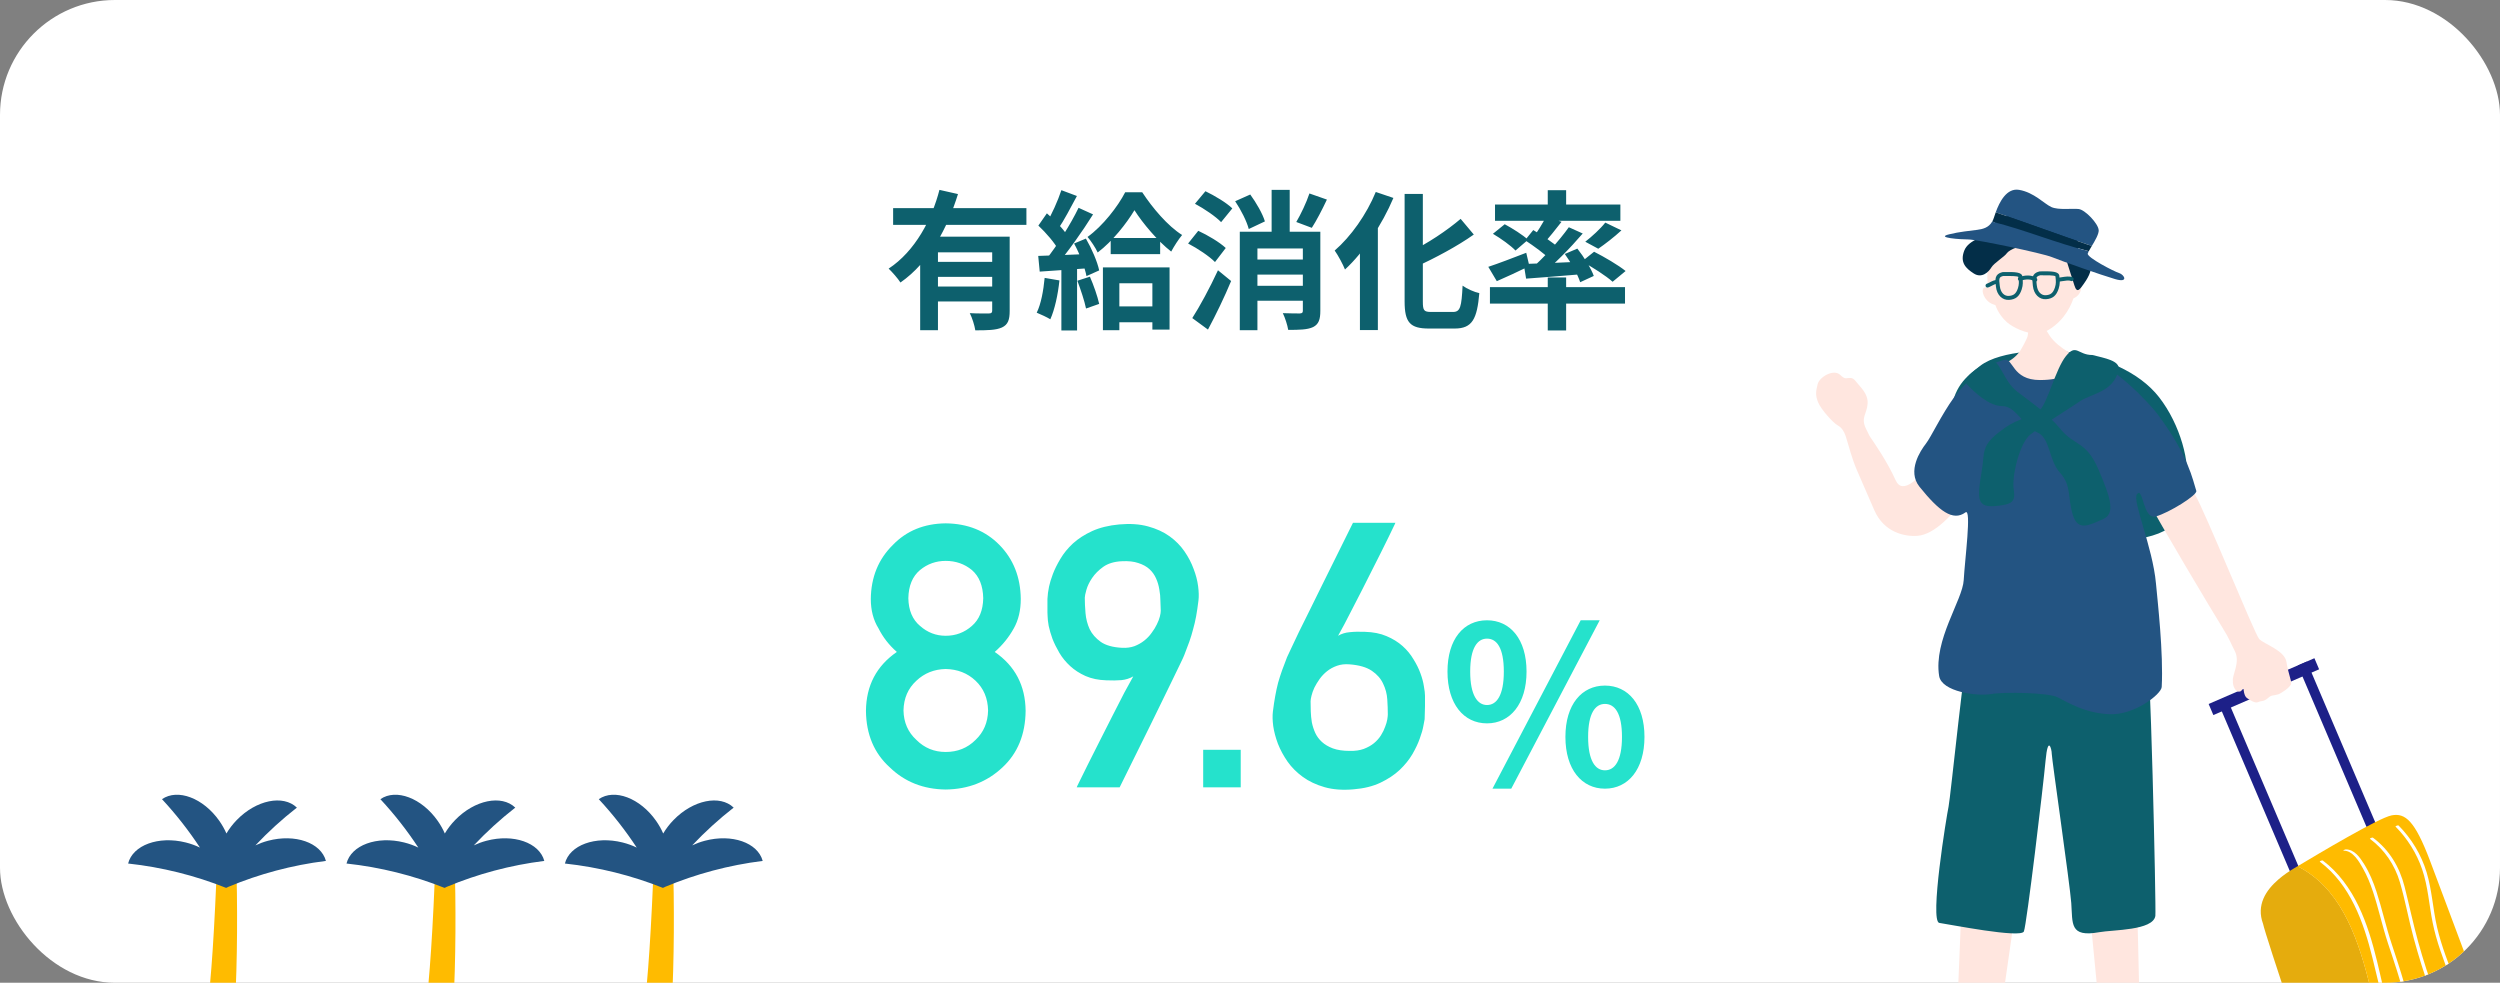 <?xml version="1.0" encoding="UTF-8"?>
<svg width="435" height="171" viewBox="0 0 435 171" fill="none" xmlns="http://www.w3.org/2000/svg">
<rect x="0" y="0" width="435" height="171" fill="#808080" stroke="none"/>
<g clip-path="url(#clip0_19_2238)">
<rect width="435" height="171" rx="20" fill="white"/>
<path d="M158.051 104.094C158.093 106.198 158.77 107.802 160.083 108.906C161.374 110.052 162.864 110.625 164.551 110.625C166.301 110.625 167.822 110.052 169.114 108.906C170.385 107.802 171.041 106.198 171.083 104.094C171.041 101.927 170.385 100.292 169.114 99.188C167.822 98.125 166.301 97.594 164.551 97.594C162.864 97.594 161.374 98.125 160.083 99.188C158.77 100.292 158.093 101.927 158.051 104.094ZM150.676 123.688C150.718 119.292 152.51 115.875 156.051 113.438C154.697 112.25 153.635 110.885 152.864 109.344C151.968 107.906 151.52 106.198 151.52 104.219C151.562 100.427 152.843 97.292 155.364 94.812C157.739 92.354 160.801 91.104 164.551 91.062C168.364 91.104 171.478 92.354 173.895 94.812C176.333 97.292 177.572 100.427 177.614 104.219C177.614 106.198 177.208 107.906 176.395 109.344C175.541 110.885 174.437 112.25 173.083 113.438C176.624 115.875 178.416 119.292 178.458 123.688C178.416 127.792 177.072 131.073 174.426 133.531C171.739 136.052 168.447 137.333 164.551 137.375C160.676 137.333 157.437 136.052 154.833 133.531C152.103 131.073 150.718 127.792 150.676 123.688ZM157.208 123.625C157.249 125.708 157.999 127.417 159.458 128.75C160.853 130.146 162.551 130.844 164.551 130.844C166.614 130.844 168.343 130.146 169.739 128.75C171.155 127.417 171.885 125.708 171.926 123.625C171.885 121.5 171.155 119.771 169.739 118.438C168.343 117.125 166.614 116.448 164.551 116.406C162.551 116.448 160.853 117.125 159.458 118.438C157.999 119.771 157.249 121.5 157.208 123.625ZM187.347 137C187.327 137 187.504 136.625 187.879 135.875C188.254 135.104 188.743 134.115 189.347 132.906C189.952 131.698 190.629 130.354 191.379 128.875C192.129 127.396 192.868 125.938 193.597 124.5C194.327 123.062 195.004 121.74 195.629 120.531C196.275 119.323 196.795 118.375 197.191 117.688C196.587 118.042 195.9 118.26 195.129 118.344C194.379 118.406 193.504 118.417 192.504 118.375C191.129 118.333 189.92 118.083 188.879 117.625C187.858 117.167 186.972 116.594 186.222 115.906C185.472 115.219 184.847 114.458 184.347 113.625C183.847 112.771 183.441 111.948 183.129 111.156C182.837 110.344 182.618 109.594 182.472 108.906C182.347 108.198 182.285 107.646 182.285 107.25C182.285 107.125 182.275 106.896 182.254 106.562C182.254 106.229 182.254 105.865 182.254 105.469C182.254 105.052 182.254 104.635 182.254 104.219C182.275 103.802 182.306 103.448 182.347 103.156C182.368 103.01 182.431 102.646 182.535 102.062C182.66 101.458 182.879 100.74 183.191 99.906C183.504 99.073 183.941 98.188 184.504 97.25C185.066 96.292 185.795 95.396 186.691 94.562C187.608 93.729 188.722 93.01 190.035 92.406C191.368 91.802 192.941 91.417 194.754 91.25C196.65 91.083 198.316 91.198 199.754 91.594C201.212 91.99 202.462 92.562 203.504 93.312C204.545 94.062 205.41 94.938 206.097 95.938C206.785 96.938 207.316 97.958 207.691 99C208.087 100.021 208.347 101.021 208.472 102C208.597 102.958 208.618 103.781 208.535 104.469C208.41 105.49 208.275 106.406 208.129 107.219C207.983 108.01 207.806 108.771 207.597 109.5C207.41 110.229 207.191 110.948 206.941 111.656C206.691 112.365 206.4 113.135 206.066 113.969C205.983 114.198 205.754 114.698 205.379 115.469C205.025 116.24 204.566 117.188 204.004 118.312C203.462 119.417 202.858 120.656 202.191 122.031C201.545 123.385 200.879 124.75 200.191 126.125C198.587 129.375 196.795 133 194.816 137H187.347ZM188.754 104C188.754 104.812 188.795 105.708 188.879 106.688C188.962 107.667 189.202 108.594 189.597 109.469C190.014 110.323 190.66 111.062 191.535 111.688C192.41 112.292 193.639 112.635 195.222 112.719C196.014 112.76 196.733 112.667 197.379 112.438C198.025 112.188 198.597 111.865 199.097 111.469C199.597 111.073 200.025 110.625 200.379 110.125C200.754 109.625 201.056 109.135 201.285 108.656C201.535 108.156 201.712 107.698 201.816 107.281C201.92 106.865 201.972 106.531 201.972 106.281C201.952 105.76 201.931 105.177 201.91 104.531C201.91 103.885 201.847 103.229 201.722 102.562C201.618 101.896 201.431 101.26 201.16 100.656C200.889 100.031 200.504 99.49 200.004 99.031C199.504 98.573 198.858 98.219 198.066 97.969C197.295 97.698 196.327 97.594 195.16 97.656C193.868 97.719 192.806 98.042 191.972 98.625C191.16 99.208 190.514 99.854 190.035 100.562C189.556 101.271 189.222 101.958 189.035 102.625C188.847 103.292 188.754 103.75 188.754 104ZM209.354 137V130.469H215.885V137H209.354ZM242.792 90.969C242.813 90.969 242.709 91.198 242.48 91.656C242.272 92.094 241.98 92.698 241.605 93.469C241.23 94.24 240.792 95.125 240.292 96.125C239.792 97.125 239.261 98.177 238.699 99.281C238.157 100.385 237.595 101.5 237.011 102.625C236.449 103.75 235.897 104.823 235.355 105.844C234.834 106.865 234.355 107.792 233.917 108.625C233.48 109.458 233.115 110.125 232.824 110.625C233.428 110.271 234.105 110.062 234.855 110C235.626 109.917 236.511 109.896 237.511 109.938C238.949 109.979 240.199 110.229 241.261 110.688C242.345 111.146 243.272 111.719 244.042 112.406C244.813 113.094 245.449 113.865 245.949 114.719C246.47 115.552 246.876 116.375 247.167 117.188C247.459 117.979 247.657 118.729 247.761 119.438C247.886 120.125 247.949 120.667 247.949 121.062C247.949 121.188 247.949 121.417 247.949 121.75C247.949 122.083 247.949 122.458 247.949 122.875C247.949 123.271 247.938 123.677 247.917 124.094C247.917 124.51 247.907 124.865 247.886 125.156C247.865 125.302 247.792 125.688 247.667 126.312C247.563 126.917 247.355 127.646 247.042 128.5C246.751 129.333 246.324 130.24 245.761 131.219C245.199 132.177 244.459 133.094 243.542 133.969C242.626 134.823 241.511 135.562 240.199 136.188C238.886 136.812 237.324 137.198 235.511 137.344C233.615 137.51 231.938 137.385 230.48 136.969C229.022 136.552 227.761 135.958 226.699 135.188C225.636 134.417 224.751 133.531 224.042 132.531C223.334 131.51 222.772 130.469 222.355 129.406C221.959 128.344 221.688 127.323 221.542 126.344C221.417 125.365 221.397 124.531 221.48 123.844C221.605 122.823 221.74 121.917 221.886 121.125C222.032 120.312 222.199 119.542 222.386 118.812C222.595 118.083 222.824 117.365 223.074 116.656C223.324 115.948 223.615 115.177 223.949 114.344C224.032 114.135 224.261 113.646 224.636 112.875C225.011 112.083 225.47 111.115 226.011 109.969C226.574 108.823 227.199 107.562 227.886 106.188C228.574 104.812 229.261 103.417 229.949 102C231.574 98.708 233.397 95.031 235.417 90.969H242.792ZM241.48 124.312C241.48 123.521 241.449 122.646 241.386 121.688C241.324 120.729 241.084 119.823 240.667 118.969C240.272 118.094 239.615 117.344 238.699 116.719C237.782 116.094 236.48 115.719 234.792 115.594C234.001 115.531 233.282 115.615 232.636 115.844C231.99 116.073 231.417 116.385 230.917 116.781C230.417 117.177 229.98 117.635 229.605 118.156C229.251 118.656 228.949 119.156 228.699 119.656C228.47 120.156 228.303 120.625 228.199 121.062C228.095 121.479 228.042 121.802 228.042 122.031C228.042 122.552 228.053 123.135 228.074 123.781C228.095 124.406 228.157 125.042 228.261 125.688C228.386 126.312 228.584 126.927 228.855 127.531C229.126 128.115 229.511 128.635 230.011 129.094C230.511 129.552 231.147 129.927 231.917 130.219C232.709 130.51 233.688 130.656 234.855 130.656C235.792 130.677 236.605 130.562 237.292 130.312C238.001 130.042 238.595 129.708 239.074 129.312C239.574 128.896 239.98 128.438 240.292 127.938C240.605 127.438 240.845 126.948 241.011 126.469C241.199 125.99 241.324 125.562 241.386 125.188C241.449 124.792 241.48 124.5 241.48 124.312Z" fill="#25E2CC"/>
<path d="M258.74 125.866C254.674 125.866 251.862 122.484 251.862 116.86C251.862 111.198 254.674 107.93 258.74 107.93C262.768 107.93 265.618 111.198 265.618 116.86C265.618 122.484 262.768 125.866 258.74 125.866ZM258.74 122.674C260.412 122.674 261.666 121.002 261.666 116.86C261.666 112.68 260.412 111.122 258.74 111.122C257.106 111.122 255.814 112.68 255.814 116.86C255.814 121.002 257.106 122.674 258.74 122.674ZM279.26 137.228C275.232 137.228 272.382 133.884 272.382 128.222C272.382 122.56 275.232 119.292 279.26 119.292C283.288 119.292 286.138 122.56 286.138 128.222C286.138 133.884 283.288 137.228 279.26 137.228ZM279.26 134.036C280.97 134.036 282.224 132.364 282.224 128.222C282.224 124.08 280.97 122.484 279.26 122.484C277.588 122.484 276.334 124.08 276.334 128.222C276.334 132.364 277.588 134.036 279.26 134.036ZM259.69 137.228L275.042 107.93H278.348L262.958 137.228H259.69Z" fill="#25E2CC"/>
<path d="M155.404 36.21H178.596V39.122H155.404V36.21ZM162.424 45.57H173.734V48.17H162.424V45.57ZM160.11 41.176H173.266V43.906H163.204V57.452H160.11V41.176ZM172.642 41.176H175.684V54.098C175.684 55.632 175.398 56.49 174.332 56.984C173.292 57.452 171.81 57.478 169.704 57.478C169.574 56.62 169.158 55.294 168.742 54.488C170.094 54.566 171.628 54.54 172.07 54.54C172.486 54.54 172.642 54.41 172.642 54.046V41.176ZM163.464 33.038L166.688 33.766C164.868 39.642 161.748 45.622 156.678 49.158C156.236 48.456 155.248 47.338 154.624 46.74C159.252 43.698 162.164 38.108 163.464 33.038ZM162.424 49.86H173.734V52.46H162.424V49.86ZM193.26 41.41H201.866V44.218H193.26V41.41ZM193.546 53.318H202.23V56.074H193.546V53.318ZM197.394 36.574C195.99 38.914 193.598 41.956 190.998 43.932C190.608 43.1 189.828 41.904 189.23 41.228C191.882 39.33 194.534 35.898 195.782 33.454H198.746C200.54 36.184 203.166 39.304 205.688 40.89C205.038 41.67 204.31 42.814 203.79 43.776C201.45 41.956 198.824 38.836 197.394 36.574ZM191.908 46.532H203.504V57.348H200.514V49.288H194.768V57.452H191.908V46.532ZM184.68 33.09L187.384 34.104C186.318 36.08 185.122 38.394 184.108 39.85L182.028 38.94C182.964 37.406 184.082 34.91 184.68 33.09ZM187.67 36.158L190.192 37.302C188.32 40.292 185.772 43.906 183.796 46.168L182.002 45.154C183.926 42.788 186.318 38.966 187.67 36.158ZM180.676 39.252L182.158 37.12C183.536 38.316 185.148 39.954 185.824 41.15L184.212 43.568C183.588 42.32 182.002 40.5 180.676 39.252ZM186.89 42.372L188.944 41.514C189.958 43.256 190.946 45.544 191.258 47.052L189.048 48.04C188.762 46.532 187.878 44.166 186.89 42.372ZM180.65 44.53C183.042 44.452 186.552 44.322 189.984 44.166L189.958 46.636C186.76 46.87 183.432 47.078 180.91 47.26L180.65 44.53ZM187.462 48.846L189.646 48.144C190.296 49.626 190.972 51.576 191.258 52.876L188.97 53.682C188.71 52.382 188.034 50.38 187.462 48.846ZM181.768 48.352L184.342 48.794C184.082 51.29 183.51 53.89 182.756 55.554C182.21 55.216 181.04 54.67 180.39 54.41C181.144 52.876 181.56 50.562 181.768 48.352ZM184.68 45.908H187.41V57.504H184.68V45.908ZM217.804 45.154H228.1V47.78H217.804V45.154ZM217.778 49.73H228.1V52.33H217.778V49.73ZM227.84 33.662L230.882 34.728C230.024 36.548 229.062 38.394 228.256 39.642L225.552 38.628C226.332 37.302 227.32 35.248 227.84 33.662ZM214.918 35.014L217.544 33.844C218.584 35.274 219.702 37.198 220.092 38.524L217.284 39.85C216.946 38.524 215.932 36.522 214.918 35.014ZM215.724 40.318H228.152V43.23H218.792V57.452H215.724V40.318ZM226.696 40.318H229.738V54.098C229.738 55.58 229.452 56.412 228.49 56.906C227.502 57.374 226.098 57.4 224.148 57.4C224.018 56.568 223.602 55.294 223.212 54.488C224.408 54.54 225.786 54.54 226.176 54.54C226.566 54.514 226.696 54.41 226.696 54.072V40.318ZM221.262 33.038H224.408V42.268H221.262V33.038ZM207.924 35.456L209.744 33.272C211.356 34.052 213.41 35.274 214.424 36.262L212.474 38.654C211.564 37.692 209.536 36.314 207.924 35.456ZM206.728 42.372L208.496 40.162C210.134 40.916 212.24 42.164 213.28 43.152L211.408 45.596C210.446 44.608 208.392 43.23 206.728 42.372ZM207.456 55.346C208.73 53.37 210.524 50.068 211.928 47.026L214.216 48.898C213.046 51.706 211.59 54.722 210.186 57.348L207.456 55.346ZM244.402 33.74H247.574V52.46C247.574 54.02 247.756 54.28 249.03 54.28C249.602 54.28 252.202 54.28 252.826 54.28C254.1 54.28 254.308 53.37 254.49 49.704C255.244 50.25 256.518 50.822 257.402 51.004C257.012 55.502 256.18 57.166 253.112 57.166C252.358 57.166 249.342 57.166 248.64 57.166C245.364 57.166 244.402 56.126 244.402 52.434V33.74ZM254.152 38.082L256.44 40.812C253.502 42.892 249.784 44.842 246.404 46.428C246.196 45.7 245.598 44.608 245.156 43.932C248.38 42.398 251.838 40.058 254.152 38.082ZM239.384 33.402L242.452 34.442C240.502 39.07 237.304 43.88 234.028 46.896C233.716 46.09 232.806 44.374 232.234 43.594C235.042 41.176 237.772 37.328 239.384 33.402ZM236.628 40.734L239.696 37.666L239.748 37.718V57.426H236.628V40.734ZM269.31 33.09H272.508V36.73H269.31V33.09ZM269.31 48.274H272.508V57.504H269.31V48.274ZM259.248 49.964H282.752V52.824H259.248V49.964ZM260.132 35.586H281.946V38.42H260.132V35.586ZM279.32 38.732L282.128 40.084C280.802 41.306 279.268 42.476 278.098 43.282L275.836 42.06C276.98 41.176 278.488 39.798 279.32 38.732ZM269.05 37.64L271.702 38.602C270.636 39.98 269.492 41.41 268.582 42.372L266.632 41.514C267.464 40.448 268.478 38.784 269.05 37.64ZM272.976 39.538L275.394 40.63C273.21 43.178 270.35 46.09 268.088 47.884L266.268 46.896C268.53 44.972 271.312 41.878 272.976 39.538ZM265.358 41.8L266.788 40.032C268.27 40.916 270.324 42.268 271.312 43.204L269.778 45.206C268.868 44.244 266.866 42.788 265.358 41.8ZM265.124 45.934C267.698 45.856 271.572 45.7 275.394 45.518L275.368 47.702C271.858 48.014 268.296 48.274 265.54 48.482L265.124 45.934ZM272.274 44.192L274.458 43.256C275.602 44.712 276.85 46.688 277.318 48.014L274.952 49.106C274.536 47.78 273.366 45.7 272.274 44.192ZM258.962 46.428C260.626 45.882 263.148 44.92 265.566 43.984L266.112 46.298C264.188 47.234 262.134 48.196 260.444 48.924L258.962 46.428ZM259.768 40.682L261.822 39.018C263.174 39.746 264.994 40.89 265.878 41.722L263.694 43.594C262.888 42.736 261.146 41.488 259.768 40.682ZM275.264 45.492L277.37 43.802C279.164 44.712 281.608 46.142 282.856 47.156L280.594 49.028C279.476 48.014 277.084 46.48 275.264 45.492Z" fill="#0D606D"/>
<g clip-path="url(#clip1_19_2238)">
<path d="M387.972 122.648L386.404 123.327L398.764 152.356L400.333 151.677L387.972 122.648Z" fill="#1D2088"/>
<path d="M399.768 150.729C399.558 150.856 399.362 150.969 399.201 151.068C398.32 151.59 397.341 152.246 396.438 153.028C394.277 154.897 392.556 157.478 393.773 160.749C394.172 162.696 402.888 189.054 406.84 198.368C409.128 203.77 412.213 204.503 414.899 203.876C416.85 203.424 418.592 202.254 419.676 201.626C420.215 201.316 421.034 200.822 422.006 200.223C421.208 198.7 420.369 197.099 419.173 195.491C412.08 181.981 414.038 157.936 399.768 150.722V150.729Z" fill="#E5AC0D"/>
<path d="M401.387 115.12L399.818 115.799L412.179 144.828L413.748 144.149L401.387 115.12Z" fill="#1D2088"/>
<path d="M436.556 186.106C434.779 181.896 425.427 156.617 422.81 149.735C420.194 142.846 418.543 141.408 416.144 141.873C413.87 142.31 403.419 148.551 399.761 150.736C414.038 157.95 412.073 181.995 419.166 195.506C420.362 197.113 421.194 198.707 421.999 200.237C425 198.39 429.463 195.562 431.631 194.102C434.506 192.17 438.326 190.323 436.549 186.113L436.556 186.106Z" fill="#FFBB00"/>
<path d="M402.705 114.529L384.301 122.492L385.123 124.423L403.527 116.46L402.705 114.529Z" fill="#1D2088"/>
<path d="M403.657 149.947C408.967 153.945 411.268 160.453 412.814 166.694C414.388 173.033 415.675 179.45 418.173 185.507C419.523 188.793 421.208 191.924 423.349 194.758C423.44 194.878 423.972 194.688 423.874 194.561C419.977 189.406 417.676 183.293 415.969 177.102C414.185 170.643 413.311 163.767 410.401 157.682C408.932 154.615 406.91 151.794 404.182 149.742C404.049 149.644 403.552 149.862 403.657 149.94V149.947Z" fill="white"/>
<path d="M407.798 148.015C409.414 148.015 410.464 149.883 411.163 151.124C411.891 152.408 412.443 153.79 412.912 155.193C413.891 158.162 414.542 161.229 415.528 164.198C416.599 167.413 417.676 170.6 418.522 173.886C419.376 177.214 420.222 180.55 421.67 183.673C423.223 187.037 425.28 190.125 427.322 193.193C427.406 193.32 427.917 193.094 427.882 193.045C425.986 190.189 424.076 187.326 422.565 184.237C421.054 181.142 420.131 177.856 419.278 174.528C418.389 171.059 417.305 167.695 416.172 164.303C415.164 161.285 414.493 158.176 413.507 155.151C412.961 153.479 412.289 151.837 411.352 150.349C410.625 149.185 409.673 147.796 408.162 147.796C408.05 147.796 407.533 148.008 407.798 148.008V148.015Z" fill="white"/>
<path d="M412.38 145.963C414.913 147.853 416.69 150.483 417.585 153.522C418.522 156.709 419.103 160.016 419.977 163.224C421.677 169.479 423.825 175.628 426.742 181.417C428.393 184.696 430.288 187.841 432.457 190.795C432.562 190.936 433.065 190.711 433.016 190.647C429.127 185.338 426.133 179.421 423.804 173.259C422.649 170.198 421.656 167.082 420.775 163.937C419.886 160.742 419.215 157.499 418.396 154.283C417.522 150.856 415.752 147.888 412.905 145.765C412.779 145.667 412.29 145.892 412.38 145.963Z" fill="white"/>
<path d="M416.822 143.833C418.9 145.927 420.495 148.466 421.453 151.265C422.482 154.269 422.663 157.471 423.286 160.566C423.937 163.803 425.133 166.891 426.301 169.973C427.448 172.991 428.623 176.009 430.169 178.85C431.925 182.08 434.059 185.077 436.185 188.066C436.283 188.2 436.78 187.975 436.745 187.918C434.856 185.26 432.96 182.595 431.33 179.767C429.694 176.925 428.427 173.907 427.252 170.847C426.063 167.737 424.811 164.614 424.055 161.363C423.321 158.204 423.174 154.918 422.237 151.801C421.306 148.72 419.613 145.92 417.354 143.643C417.256 143.544 416.745 143.749 416.829 143.833H416.822Z" fill="white"/>
<path d="M359.273 61.149C365.82 62.023 372.193 64.639 375.677 69.11C379.391 73.877 381.175 80.639 380.405 84.567C379.307 90.151 379.468 92.796 370.269 94.058C364.813 94.805 345.422 97.153 343.645 92.577C341.869 87.994 338.749 78.03 339.301 72.615C339.854 67.199 342.043 65.62 344.534 63.673C348.143 60.839 356.957 60.811 359.273 61.156V61.149Z" fill="#0D606D"/>
<path d="M379.447 83.283C380.111 82.917 380.132 83.107 381.853 85.913C383.574 88.72 392.297 110.325 393.102 111.192C393.906 112.06 397.53 113.153 397.844 115.184C398.159 117.214 398.712 118.35 398.663 118.921C398.607 119.57 396.83 120.691 396.41 120.818C395.445 121.107 395.326 120.86 394.683 121.417C393.794 122.179 393.647 121.84 392.885 122.179C392.402 122.397 391.556 121.861 390.968 121.459C390.422 121.086 390.373 119.823 390.373 119.823C390.052 119.689 390.241 120.155 389.814 120.303C388.939 120.599 388.45 119.217 388.527 118.498C388.331 117.475 389.905 115.226 388.82 113.209C388.303 112.25 387.939 111.157 386.708 109.218C385.477 107.272 374.76 89.312 374.235 87.937C373.711 86.562 379.454 83.283 379.454 83.283H379.447Z" fill="#FFE6DF"/>
<path d="M341.463 73.136C341.288 72.403 332.194 88.699 329.865 83.608C328.305 80.195 326.346 77.416 325.304 75.865C325.038 75.343 324.814 74.885 324.667 74.568C323.744 72.643 324.842 72.029 324.961 70.266C325.087 68.504 323.73 67.404 323.023 66.487C322.436 65.718 322.163 65.761 321.659 65.775C321.225 65.782 321.03 66.036 320.204 65.239C319.057 64.132 316.581 65.591 316.273 66.84C315.965 68.081 315.839 68.736 316.35 69.999C316.86 71.261 318.966 73.573 319.736 73.997C320.505 74.42 320.897 75.139 321.142 75.865C321.743 77.734 322.149 79.595 323.135 81.887C323.821 83.474 325.388 87.077 326.136 88.79C327.822 92.647 331.418 93.409 333.649 93.233C339.616 92.781 346.394 79.299 347.073 79.031C347.073 79.031 341.785 74.525 341.463 73.143V73.136Z" fill="#FFE6DF"/>
<path d="M353.53 56.657C354.012 56.685 354.838 56.932 355.299 56.961C355.873 56.996 356.286 57.856 356.6 58.343C358.237 60.839 361.868 62.171 362.05 62.559C362.253 62.982 363.582 64.315 364.323 65.493C364.701 66.092 360.637 72.466 360.042 72.84C357.258 74.596 349.046 72.474 346.835 70.922C346.262 70.52 346.331 65.168 346.737 64.583C347.528 63.441 350.025 63.3 351.55 60.98C351.802 60.592 352.69 58.991 352.809 58.484C352.956 57.863 352.893 56.629 353.523 56.664L353.53 56.657Z" fill="#FFE6DF"/>
<path d="M373.522 200.999C373.361 200.709 373.228 200.427 373.144 200.167C372.564 198.333 372.067 157.527 371.738 156.272C371.738 156.272 363.463 155.771 363.54 157.605C363.624 159.438 368.01 201.33 367.184 202.917C367.002 203.262 366.562 203.713 365.967 204.228C368.877 204.891 371.248 202.952 373.522 200.992V200.999Z" fill="#FFE6DF"/>
<path d="M350.794 155.609C350.794 155.609 341.771 153.021 341.526 154.022C341.274 155.024 339.784 200.082 339.126 202.501C338.952 203.135 338.476 203.601 337.832 203.967C339.805 204.39 341.917 204.228 343.939 203.727C343.939 203.706 343.932 203.685 343.932 203.664C343.932 202.663 351.298 157.104 350.801 155.602L350.794 155.609Z" fill="#FFE6DF"/>
<path d="M373.396 110.304C374.145 111.305 375.187 158.401 375.033 159.367C374.634 161.927 367.632 161.772 365.268 162.202C360.049 163.147 360.665 160.7 360.399 157.118C360.154 153.797 357.006 132.001 357.006 131.169C357.006 130.337 356.342 127.834 355.929 132.339C355.516 136.845 352.655 160.82 352.158 162.068C351.662 163.316 339.182 160.834 337.447 160.587C335.706 160.34 338.721 141.866 339.049 140.364C339.378 138.862 342.015 112.652 342.68 111.898C343.344 111.143 373.389 110.311 373.389 110.311L373.396 110.304Z" fill="#0D606D"/>
<path d="M361.112 48.661C361.056 43.521 358.979 37.513 352.837 37.957C346.695 38.401 345.275 45.058 345.947 50.156C345.639 49.888 344.925 49.867 344.988 50.706C345.016 51.101 345.233 51.742 345.751 52.271C346.352 52.885 346.849 52.955 347.199 53.089C347.625 54.344 348.5 55.452 349.192 56.058C350.193 56.932 352.543 58.131 354.558 58.039C356.16 57.969 358.048 56.382 359.007 55.169C359.909 54.034 360.413 52.962 360.777 51.926C361.105 51.742 361.511 51.63 361.917 50.875C362.106 50.53 362.309 49.437 362.127 48.971C361.903 48.393 361.252 48.478 361.105 48.654L361.112 48.661Z" fill="#FFE6DF"/>
<path d="M348.948 37.71C349.64 37.71 349.997 36.554 351.018 35.687C352.047 34.819 354.033 36.984 355.467 36.97C356.901 36.956 359.986 37.301 360.147 38.958C360.308 40.615 360.35 40.63 361.182 41.321C362.015 42.005 360.651 44.014 363.526 46.172C364.351 46.792 362.987 48.851 362.469 49.542C361.952 50.241 361.413 51.157 360.958 49.698C360.504 48.238 359.902 46.44 359.72 45.798C359.538 45.157 358.853 43.408 356.775 43.598C354.698 43.796 353.956 43.718 352.949 43.041C351.942 42.371 349.584 43.464 349.192 44.056C348.801 44.656 346.961 45.756 346.499 46.532C346.038 47.307 344.855 48.492 343.442 47.589C342.029 46.68 341.001 45.664 341.771 43.633C342.54 41.603 345.499 41.37 346.303 39.868C347.206 38.183 348.108 37.597 348.948 37.71Z" fill="#032E48"/>
<path d="M349.591 52.18C348.402 52.264 347.458 51.327 347.297 49.902L347.276 49.698C347.15 48.626 347.045 47.695 348.423 47.349H348.465L348.843 47.335C350.522 47.321 351.844 47.314 351.9 48.153C351.9 48.252 351.914 48.351 351.928 48.45C351.977 48.936 352.04 49.55 351.774 50.36C351.382 51.566 350.746 52.095 349.591 52.18ZM348.542 48.026C347.808 48.217 347.815 48.478 347.947 49.613L347.975 49.818C348.094 50.875 348.724 51.545 349.542 51.489C350.284 51.432 350.781 51.2 351.123 50.142C351.34 49.472 351.291 48.985 351.242 48.52C351.235 48.414 351.221 48.309 351.214 48.203C351.046 48.005 349.668 48.012 348.843 48.019H348.549L348.542 48.026Z" fill="#0D606D"/>
<path d="M356.02 52.06C354.831 52.144 353.886 51.207 353.725 49.782L353.704 49.578C353.579 48.506 353.474 47.575 354.852 47.23H354.894L355.271 47.215C356.95 47.201 358.272 47.194 358.328 48.033C358.328 48.132 358.342 48.231 358.356 48.33C358.405 48.816 358.468 49.43 358.202 50.241C357.811 51.446 357.174 51.975 356.02 52.06ZM354.978 47.907C354.243 48.097 354.25 48.358 354.383 49.493L354.411 49.698C354.53 50.755 355.159 51.425 355.978 51.369C356.719 51.312 357.216 51.08 357.559 50.022C357.776 49.352 357.727 48.866 357.678 48.4C357.671 48.294 357.657 48.189 357.65 48.083C357.482 47.885 356.104 47.892 355.278 47.9H354.985L354.978 47.907Z" fill="#0D606D"/>
<path d="M354.173 49.021C354.089 49.021 354.005 48.999 353.935 48.943C353.46 48.562 352.599 48.52 351.557 48.844C351.375 48.901 351.186 48.802 351.13 48.619C351.074 48.435 351.179 48.245 351.354 48.189C352.089 47.956 353.467 47.681 354.362 48.407C354.509 48.527 354.53 48.746 354.411 48.894C354.348 48.971 354.264 49.014 354.166 49.021H354.173Z" fill="#0D606D"/>
<path d="M360.49 48.915C360.434 48.915 360.378 48.915 360.322 48.887C359.986 48.732 359.35 48.837 358.734 48.936C358.552 48.964 358.37 48.999 358.189 49.021C357.993 49.063 357.832 48.915 357.804 48.724C357.776 48.534 357.909 48.365 358.098 48.337C358.272 48.316 358.454 48.28 358.629 48.252C359.378 48.132 360.091 48.012 360.616 48.252C360.791 48.33 360.861 48.534 360.784 48.71C360.728 48.83 360.616 48.901 360.497 48.908L360.49 48.915Z" fill="#0D606D"/>
<path d="M345.849 50.036C345.695 50.05 345.555 49.959 345.499 49.803C345.436 49.627 345.534 49.43 345.709 49.366C345.891 49.303 346.073 49.204 346.255 49.112C346.646 48.908 347.052 48.696 347.472 48.739C347.661 48.76 347.793 48.929 347.772 49.119C347.751 49.31 347.584 49.451 347.395 49.423C347.171 49.394 346.863 49.564 346.562 49.726C346.345 49.839 346.129 49.952 345.919 50.022C345.891 50.029 345.863 50.036 345.835 50.043L345.849 50.036Z" fill="#0D606D"/>
<path d="M348.752 62.623C350.333 62.242 350.06 66.148 354.971 66.127C363.064 66.092 359.594 61.424 362.595 62.08C367.52 63.166 374.04 70.245 375.362 72.001C380.846 79.285 381.552 83.586 382.154 85.406C382.399 86.146 377.341 89.249 375.131 89.855C372.822 90.49 372.934 84.517 371.822 86.012C370.976 87.147 374.557 95.122 375.138 101.518C375.439 104.804 376.453 113.604 376.138 119.534C376.068 120.81 371.304 124.498 367.002 124.273C362.7 124.047 359.93 122.284 357.999 121.311C356.44 120.521 348.738 120.359 346.401 120.768C344.065 121.177 337.86 120.387 337.412 117.623C336.405 111.369 341.498 104.43 341.687 100.933C341.875 97.435 343.086 88.346 341.987 89.157C339.812 90.758 337.405 88.938 333.992 84.693C331.802 81.965 334.167 78.397 335.097 77.212C336.027 76.02 337.79 72.191 340.015 69.124C340.847 67.975 344.394 63.666 348.745 62.616L348.752 62.623Z" fill="#235482"/>
<path d="M364.043 61.77C361.546 61.77 361.273 59.725 359.469 61.967C357.664 64.209 356.265 70.182 354.852 71.451C353.439 72.72 351.431 72.607 348.822 74.462C346.22 76.316 345.268 77.353 345.086 79.772C344.904 82.183 344.156 84.933 344.401 86.548C344.646 88.163 345.982 88.233 347.961 87.972C349.934 87.704 350.766 87.352 350.389 85.173C350.018 83.001 351.375 77.127 353.271 75.618C355.166 74.116 360.007 71.106 361.966 69.787C363.924 68.468 367.8 68.228 368.632 64.343C368.968 62.75 366.149 62.312 364.05 61.762L364.043 61.77Z" fill="#0D606D"/>
<path d="M346.492 62.672C348.129 62.912 348.605 66.268 350.948 68.109C353.292 69.949 356.104 71.726 358.545 74.681C360.987 77.635 362.994 76.697 365.135 81.697C367.268 86.696 368.164 89.397 365.862 90.363C363.568 91.329 361.574 92.556 360.658 89.559C359.741 86.569 360.469 84.489 358.447 82.268C356.426 80.04 356.775 76.175 354.453 75.224C352.138 74.272 350.78 70.647 348.402 70.661C346.024 70.675 343.442 68.109 342.309 66.959C341.176 65.817 344.191 63.843 346.492 62.665V62.672Z" fill="#0D606D"/>
<path d="M365.17 40.058C365.128 38.937 362.826 36.505 361.693 36.37C360.553 36.237 358.167 36.589 356.929 36.025C355.691 35.461 353.928 33.48 351.326 33.035C349.157 32.661 347.905 35.144 347.255 36.942C352.984 38.895 358.272 40.848 363.973 42.808C364.526 41.885 365.198 40.757 365.177 40.065L365.17 40.058Z" fill="#235482"/>
<path d="M363.973 42.808C358.272 40.855 352.984 38.902 347.255 36.942C347.129 37.294 347.017 37.626 346.933 37.894C346.856 38.154 346.751 38.366 346.639 38.563C352.487 40.03 357.608 42.23 363.449 43.704C363.582 43.45 363.764 43.147 363.973 42.801V42.808Z" fill="#032E48"/>
<path d="M368.73 47.512C367.849 47.244 363.092 44.79 363.267 44.113C363.295 44.014 363.358 43.873 363.442 43.711C357.601 42.237 352.48 40.037 346.632 38.571C346.017 39.635 344.974 39.868 344.023 39.995C342.89 40.15 340.903 40.326 339.154 40.77C336.657 41.37 341.204 41.666 342.54 41.666C343.876 41.666 355.32 44.035 357.062 44.748C358.804 45.453 365.596 47.85 368.031 48.562C370.465 49.275 369.612 47.78 368.73 47.512Z" fill="#235482"/>
</g>
<g clip-path="url(#clip2_19_2238)">
<path fill-rule="evenodd" clip-rule="evenodd" d="M74.056 175.716C74.738 170.495 75.336 161.883 75.822 148.631H79.087C79.334 157.724 79.344 166.77 78.847 175.716H74.056Z" fill="#FFBB00"/>
<path fill-rule="evenodd" clip-rule="evenodd" d="M77.73 154.311C77.691 154.327 77.382 154.506 77.342 154.491C71.93 152.329 66.155 150.891 60.356 150.261C60.314 150.257 60.292 150.254 60.292 150.254C61.099 147.052 65.585 145.409 70.309 146.586C71.196 146.807 72.029 147.112 72.792 147.481C70.839 144.511 68.637 141.697 66.23 139.103C66.201 139.072 66.186 139.056 66.186 139.056C68.913 137.169 73.38 138.861 76.163 142.833C76.655 143.536 77.062 144.263 77.383 144.994C77.383 144.994 77.684 145.688 77.398 145.028C77.879 144.212 78.483 143.417 79.204 142.675C82.588 139.194 87.269 138.232 89.658 140.526C89.658 140.526 89.641 140.539 89.608 140.566C87.066 142.55 84.663 144.741 82.44 147.096L82.456 147.088C83.132 146.769 83.861 146.5 84.633 146.294C89.338 145.041 93.849 146.612 94.709 149.8C94.709 149.8 94.687 149.803 94.645 149.809C88.857 150.532 83.106 152.063 77.731 154.312L77.73 154.311Z" fill="#235482"/>
</g>
<g clip-path="url(#clip3_19_2238)">
<path fill-rule="evenodd" clip-rule="evenodd" d="M36.056 175.716C36.738 170.495 37.336 161.883 37.822 148.631H41.087C41.334 157.724 41.344 166.77 40.847 175.716H36.056Z" fill="#FFBB00"/>
<path fill-rule="evenodd" clip-rule="evenodd" d="M39.73 154.311C39.691 154.327 39.382 154.506 39.342 154.491C33.93 152.329 28.155 150.891 22.356 150.261C22.314 150.257 22.292 150.254 22.292 150.254C23.099 147.052 27.585 145.409 32.309 146.586C33.196 146.807 34.029 147.112 34.792 147.481C32.839 144.511 30.637 141.697 28.23 139.103C28.201 139.072 28.186 139.056 28.186 139.056C30.913 137.169 35.38 138.861 38.163 142.833C38.655 143.536 39.062 144.263 39.383 144.994C39.383 144.994 39.684 145.688 39.398 145.028C39.879 144.212 40.483 143.417 41.204 142.675C44.588 139.194 49.269 138.232 51.658 140.526C51.658 140.526 51.641 140.539 51.608 140.566C49.066 142.55 46.663 144.741 44.44 147.096L44.456 147.088C45.132 146.769 45.861 146.5 46.633 146.294C51.338 145.041 55.849 146.612 56.709 149.8C56.709 149.8 56.687 149.803 56.645 149.809C50.857 150.532 45.106 152.063 39.731 154.312L39.73 154.311Z" fill="#235482"/>
</g>
<g clip-path="url(#clip4_19_2238)">
<path fill-rule="evenodd" clip-rule="evenodd" d="M112.056 175.716C112.738 170.495 113.336 161.883 113.822 148.631H117.087C117.334 157.724 117.344 166.77 116.847 175.716H112.056Z" fill="#FFBB00"/>
<path fill-rule="evenodd" clip-rule="evenodd" d="M115.73 154.311C115.691 154.327 115.382 154.506 115.342 154.491C109.93 152.329 104.155 150.891 98.356 150.261C98.314 150.257 98.292 150.254 98.292 150.254C99.099 147.052 103.585 145.409 108.309 146.586C109.196 146.807 110.029 147.112 110.792 147.481C108.839 144.511 106.637 141.697 104.23 139.103C104.201 139.072 104.186 139.056 104.186 139.056C106.913 137.169 111.38 138.861 114.163 142.833C114.655 143.536 115.062 144.263 115.383 144.994C115.383 144.994 115.684 145.688 115.398 145.028C115.879 144.212 116.483 143.417 117.204 142.675C120.588 139.194 125.269 138.232 127.658 140.526C127.658 140.526 127.641 140.539 127.608 140.566C125.066 142.55 122.663 144.741 120.44 147.096L120.456 147.088C121.132 146.769 121.861 146.5 122.633 146.294C127.338 145.041 131.849 146.612 132.709 149.8C132.709 149.8 132.687 149.803 132.645 149.809C126.857 150.532 121.106 152.063 115.731 154.312L115.73 154.311Z" fill="#235482"/>
</g>
</g>
<defs>
<clipPath id="clip0_19_2238">
<rect width="435" height="171" rx="20" fill="white"/>
</clipPath>
<clipPath id="clip1_19_2238">
<rect width="121.053" height="180" fill="white" transform="translate(316 33)"/>
</clipPath>
<clipPath id="clip2_19_2238">
<rect width="37" height="40" fill="white" transform="translate(59 137)"/>
</clipPath>
<clipPath id="clip3_19_2238">
<rect width="37" height="40" fill="white" transform="translate(21 137)"/>
</clipPath>
<clipPath id="clip4_19_2238">
<rect width="37" height="40" fill="white" transform="translate(97 137)"/>
</clipPath>
</defs>
</svg>

